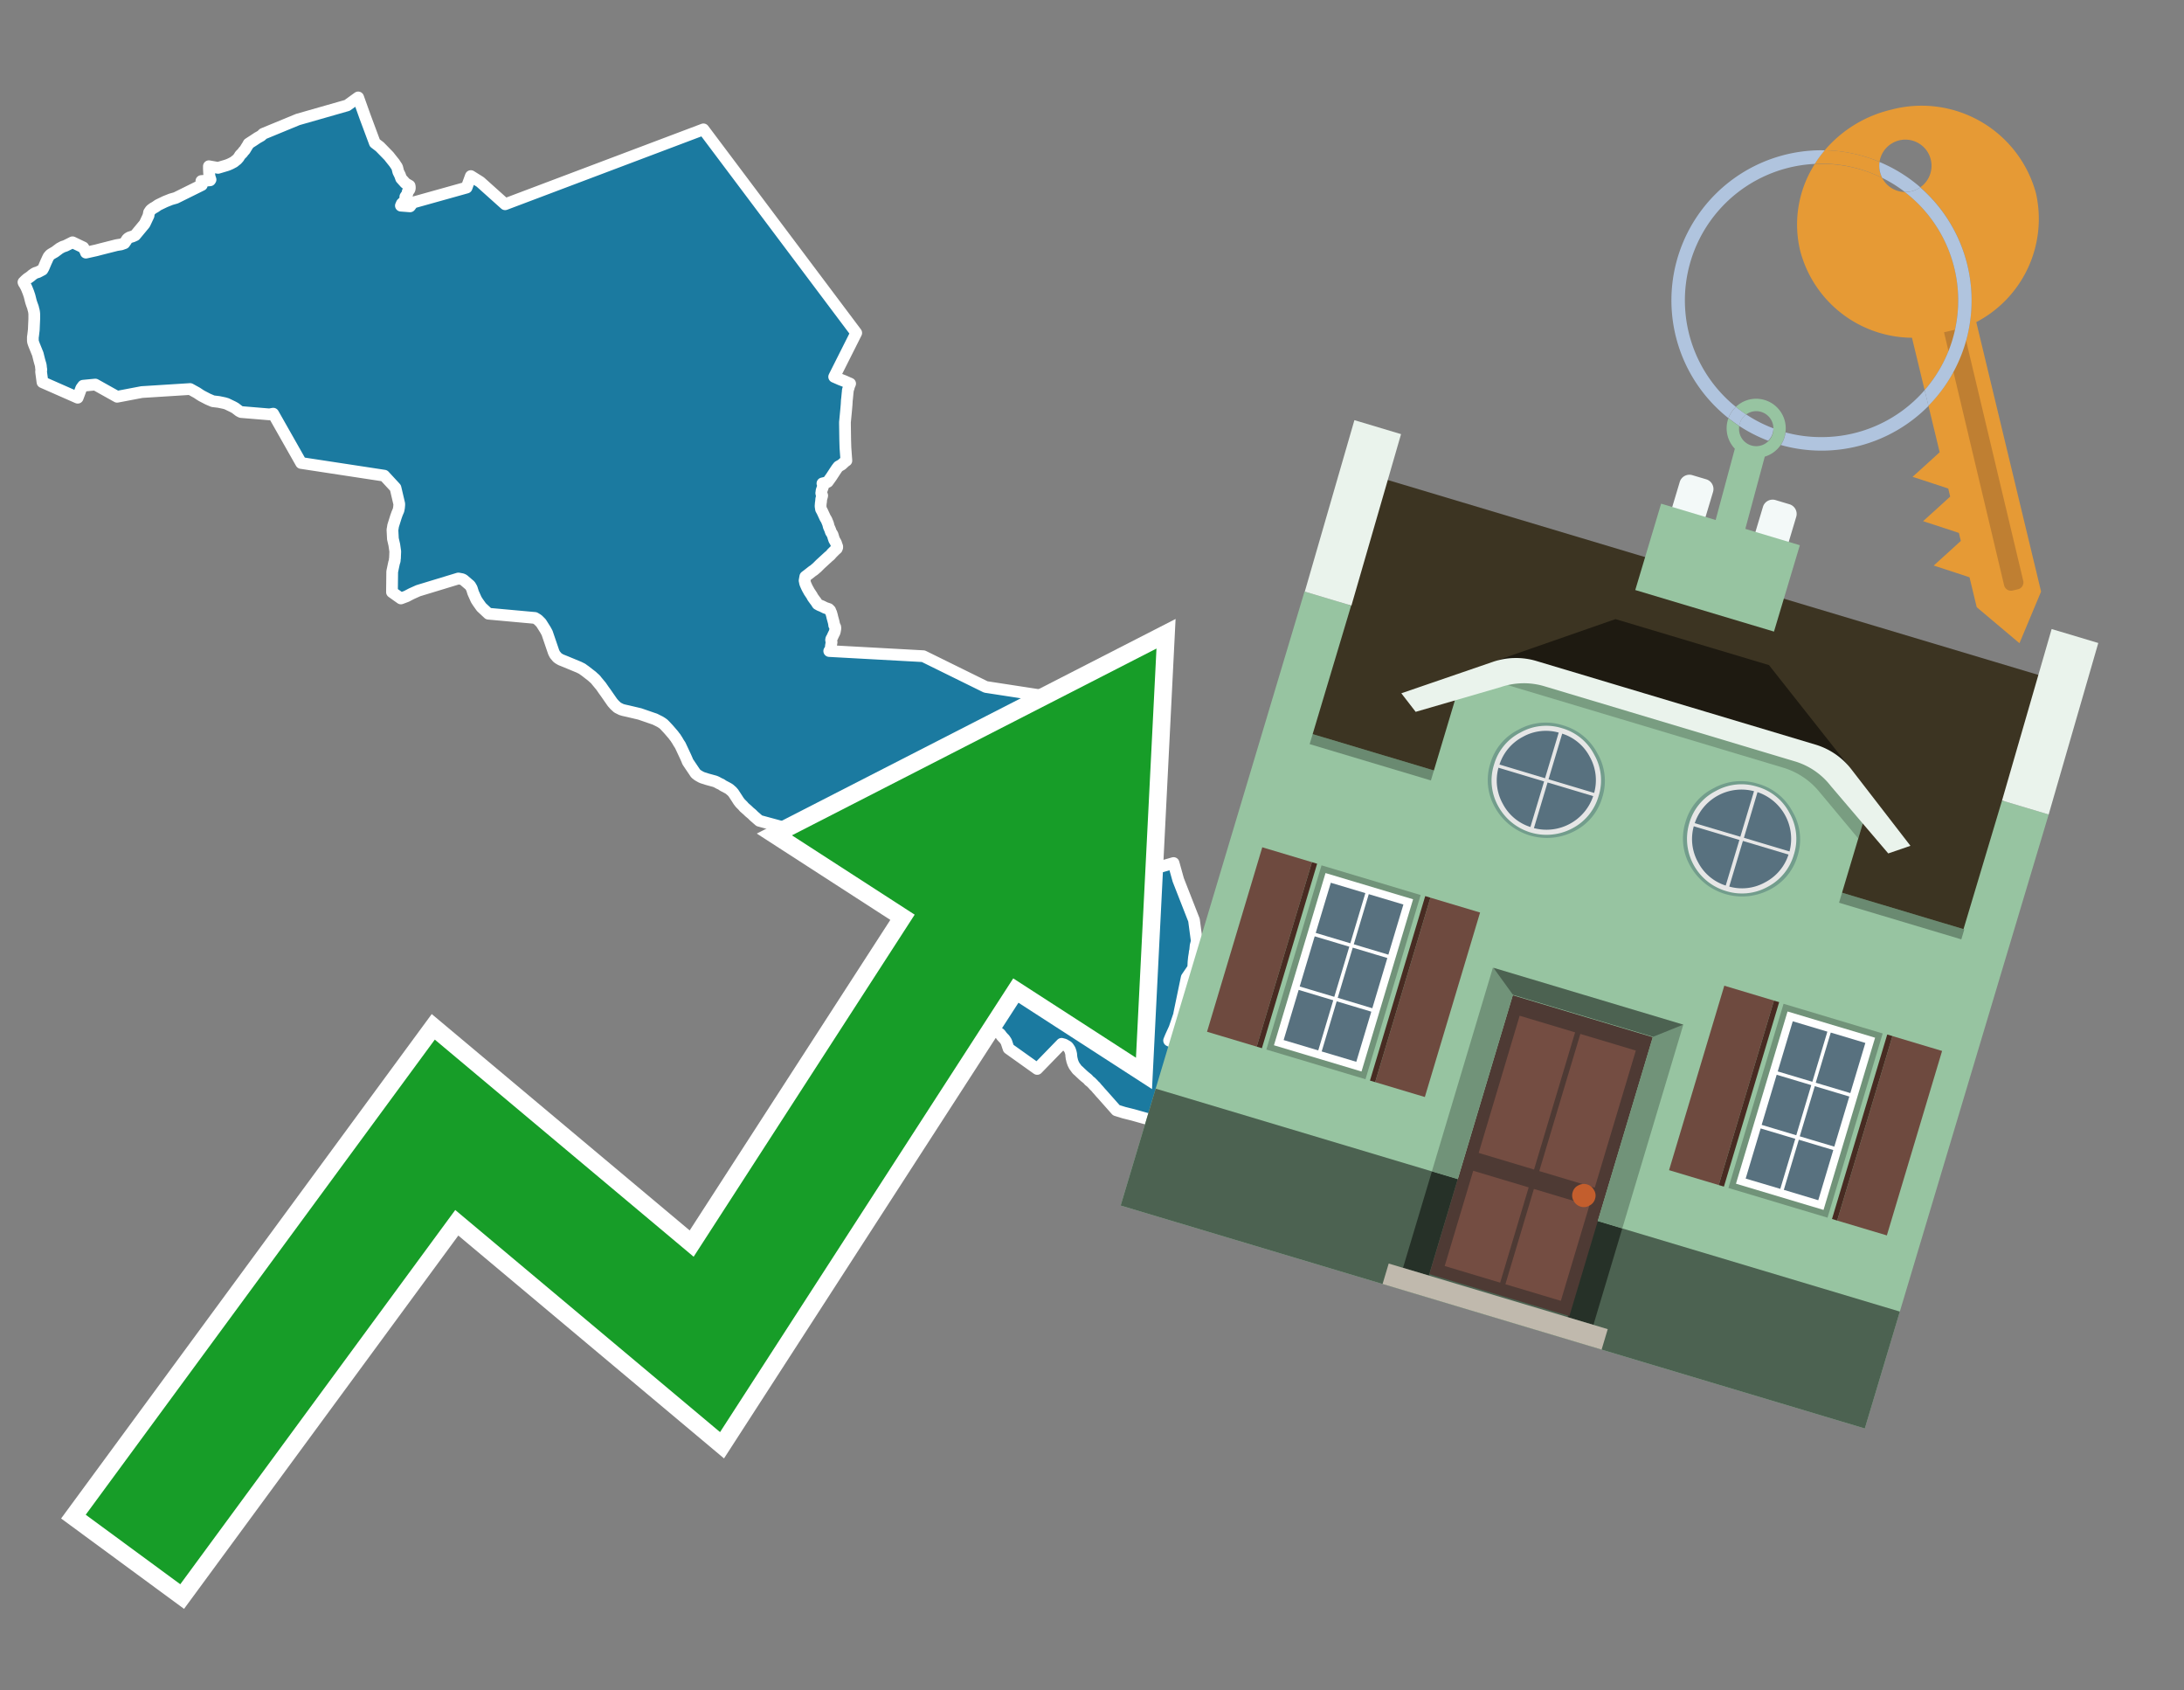 <svg id="Text" xmlns="http://www.w3.org/2000/svg" width="93.05" height="72" viewBox="0 0 93.05 72"><rect x="0" y="0" width="93.05" height="72" fill="#808080" stroke="none"/><polygon points="5.16,10.41 5.3,10.36 5.37,10.26 5.4,10.21 5.43,10.17 5.47,10.14 5.52,10.11 5.65,10.07 5.76,10.02 6.15,9.55 6.17,9.52 6.33,9.18 6.33,9.15 6.34,9.11 6.35,9.05 6.37,9.02 6.39,8.99 6.41,8.96 6.44,8.93 6.48,8.9 6.52,8.87 6.61,8.82 6.74,8.73 7.03,8.59 7.28,8.49 7.49,8.43 8.6,7.88 8.58,7.71 8.95,7.68 8.97,7.65 8.93,7.53 8.91,7.39 8.9,7.18 8.9,7.08 9.29,7.15 9.66,7.04 9.74,7.01 9.83,6.97 9.98,6.89 10.01,6.86 10.09,6.8 10.17,6.71 10.23,6.61 10.3,6.54 10.33,6.51 10.38,6.44 10.43,6.39 10.49,6.29 10.54,6.21 10.56,6.18 10.59,6.12 10.68,6.06 10.79,5.99 10.88,5.93 10.97,5.87 11.06,5.82 11.13,5.78 11.16,5.75 11.21,5.7 12.69,5.09 14.79,4.49 15.26,4.15 15.56,4.99 15.97,6.09 16.18,6.25 16.57,6.65 16.64,6.74 16.8,6.94 16.92,7.12 16.96,7.28 16.97,7.32 17.04,7.46 17.08,7.57 17.09,7.6 17.26,7.79 17.31,7.83 17.45,7.91 17.46,7.96 17.46,8.03 17.45,8.06 17.43,8.1 17.39,8.14 17.37,8.17 17.36,8.22 17.35,8.27 17.33,8.3 17.29,8.35 17.27,8.38 17.27,8.46 17.27,8.52 17.25,8.55 17.12,8.67 17.08,8.76 17.47,8.79 17.59,8.63 19.88,7.99 20.06,7.5 20.46,7.75 21.52,8.7 29.97,5.51 36.48,14.18 35.54,16.05 35.7,16.12 35.79,16.16 35.97,16.23 36.15,16.31 36.22,16.34 36.17,16.46 36.16,16.51 36.12,16.63 36.12,16.67 36.11,16.76 36.09,16.97 36.08,17.05 36.07,17.23 36.05,17.46 36.01,17.88 36,17.98 36,18.04 36.01,18.75 36.02,19.07 36.06,19.62 36.01,19.65 35.97,19.69 35.86,19.79 35.72,19.87 35.65,19.96 35.57,20.08 35.42,20.31 35.32,20.45 35.27,20.52 35.21,20.55 35.04,20.59 35.07,20.68 35.07,20.71 35.06,20.74 35.02,20.85 35.01,20.88 35,20.91 35,20.96 34.99,21 35,21.05 35.02,21.08 35.03,21.11 35.02,21.15 34.99,21.25 34.98,21.37 34.97,21.43 34.96,21.56 34.98,21.69 35.03,21.78 35.16,22.06 35.21,22.14 35.28,22.31 35.31,22.43 35.38,22.59 35.39,22.64 35.42,22.69 35.47,22.77 35.48,22.8 35.51,22.9 35.54,22.99 35.62,23.13 35.63,23.17 35.67,23.28 35.67,23.32 35.65,23.37 35.6,23.41 35.55,23.46 35.44,23.57 35.39,23.63 35.35,23.67 35.31,23.7 34.95,24.03 34.81,24.17 34.67,24.29 34.62,24.32 34.39,24.5 34.35,24.53 34.31,24.56 34.28,24.73 34.29,24.77 34.3,24.83 34.31,24.86 34.33,24.91 34.37,25 34.42,25.1 34.44,25.13 34.47,25.19 34.59,25.37 34.62,25.43 34.64,25.46 34.72,25.57 34.76,25.62 34.83,25.73 34.92,25.78 35.02,25.82 35.16,25.89 35.31,25.94 35.37,26 35.39,26.06 35.41,26.09 35.45,26.23 35.46,26.28 35.52,26.5 35.54,26.6 35.54,26.63 35.58,26.69 35.59,26.72 35.59,26.78 35.57,26.89 35.56,26.93 35.53,26.99 35.5,27.05 35.46,27.14 35.42,27.21 35.41,27.24 35.41,27.28 35.42,27.31 35.43,27.35 35.4,27.53 35.4,27.56 35.42,27.61 35.39,27.66 35.35,27.7 35.33,27.73 39.34,27.95 42,29.26 44.86,29.7 46.12,29.43 46.03,29.56 45.9,29.9 46.07,30.08 46.13,30.17 46.3,30.47 46.31,30.5 46.4,30.7 46.49,30.94 46.56,31.12 46.57,31.15 46.65,31.22 47.03,31.57 47.08,31.83 47.09,31.9 47.1,31.96 47.12,32.01 47.13,32.05 47.16,32.13 47.16,32.16 47.22,32.33 47.3,32.54 47.43,32.79 47.47,32.87 47.53,32.83 47.55,33.23 48,33.51 49.17,36.88 49.2,36.99 50,36.76 50.2,37.48 50.87,39.19 50.99,40.09 50.94,40.28 50.92,40.49 50.9,40.56 50.9,40.6 50.87,40.78 50.85,40.97 50.84,41.18 50.84,41.23 50.56,41.64 50.24,43.18 50.24,43.21 50.04,43.8 49.88,44.15 49.81,44.32 50.27,44.52 50.55,44.63 50.45,44.86 50.56,44.94 50.48,45.09 50.4,45.21 50.36,45.28 50.28,45.45 50.31,45.5 50.25,45.59 50.17,45.71 50.14,45.76 50.12,45.84 50.06,45.91 50.46,46.16 50.05,46.33 50.05,46.51 50.26,46.62 50.41,46.7 50.09,46.94 49.93,46.75 49.58,46.8 49.62,46.91 49.87,47.16 49.72,47.35 49.55,47.61 49.4,47.81 49.36,47.85 48.99,47.69 48.28,47.49 47.88,47.39 47.56,47.29 46.94,46.59 46.91,46.56 46.79,46.42 46.76,46.39 46.66,46.27 46.62,46.24 46.58,46.19 46.51,46.12 46.48,46.09 46.44,46.06 46.39,46.02 46.37,45.99 46.33,45.95 46.23,45.87 46.16,45.81 46.01,45.67 45.97,45.63 45.89,45.56 45.78,45.41 45.76,45.38 45.75,45.35 45.73,45.32 45.7,45.24 45.68,45.18 45.67,45.13 45.65,45.05 45.65,45.02 45.64,44.97 45.64,44.91 45.62,44.82 45.61,44.79 45.6,44.76 45.59,44.73 45.57,44.69 45.51,44.6 45.48,44.57 45.34,44.49 45.23,44.46 44.19,45.53 42.97,44.66 42.89,44.42 42.88,44.39 42.86,44.35 42.82,44.29 42.8,44.26 42.77,44.23 42.74,44.2 42.67,44.12 42.65,44.09 42.62,44.05 42.59,44.02 42.54,43.99 42.51,43.96 42.46,43.93 42.43,43.9 42.38,43.87 42.33,43.83 42.25,43.76 42.22,43.72 42.19,43.69 42.16,43.66 42.14,43.63 42.12,43.6 42.1,43.56 42.08,43.52 42.06,43.49 42.04,43.46 42.01,43.43 42,43.39 41.98,43.36 41.94,43.32 41.92,43.29 41.91,43.26 41.83,43.12 41.79,43.06 41.77,43.02 41.76,42.99 41.72,42.9 41.7,42.85 41.69,42.82 41.68,42.79 41.67,42.76 41.66,42.73 41.64,42.69 41.62,42.65 41.6,42.62 41.59,42.59 41.57,42.56 41.55,42.53 41.54,42.49 41.53,42.46 41.51,42.42 41.49,42.38 41.48,42.35 41.47,42.32 41.46,42.29 41.44,42.26 41.43,42.23 41.43,42.2 41.42,42.17 41.41,42.12 41.4,42.08 41.39,42.04 41.37,41.98 41.36,41.93 41.35,41.86 41.33,41.78 41.32,41.72 41.32,41.69 41.31,41.61 41.3,41.58 41.29,41.55 41.28,41.52 41.27,41.49 41.26,41.43 41.25,41.39 41.25,41.34 41.24,41.3 41.24,41.26 41.23,41.13 41.22,41.09 41.22,41.05 41.21,41 41.19,40.91 41.18,40.87 41.17,40.82 41.14,40.72 41.11,40.67 41.04,40.53 40.96,40.42 40.92,40.37 40.89,40.32 40.8,40.21 40.76,40.16 40.73,40.12 40.63,40.01 40.53,39.93 40.49,39.9 40.46,39.87 40.43,39.84 40.31,39.76 40.25,39.71 40.22,39.68 40.13,39.6 40.08,39.56 39.99,39.48 39.87,39.37 39.79,39.3 39.74,39.25 39.63,39.16 39.59,39.12 39.57,39.09 39.54,39.06 39.5,39.02 39.47,38.98 39.43,38.94 39.4,38.9 39.37,38.86 39.36,38.83 39.34,38.8 39.31,38.76 39.26,38.67 39.16,38.5 39.13,38.46 39.11,38.41 39.09,38.37 39.07,38.33 39.05,38.26 39.02,38.2 38.97,38.07 38.94,37.97 38.87,37.77 38.83,37.65 38.81,37.61 38.79,37.55 38.74,37.38 38.71,37.29 38.68,37.19 38.66,37.11 38.65,37.08 38.65,37.05 38.64,36.96 38.64,36.91 38.63,36.83 38.63,36.79 38.64,36.73 38.67,36.62 38.69,36.51 38.72,36.37 38.73,36.29 38.74,36.21 38.76,36.14 38.76,36.09 38.76,36.05 38.75,36.01 38.75,35.97 38.74,35.94 38.73,35.91 38.72,35.88 38.71,35.84 38.69,35.81 38.67,35.75 38.63,35.66 38.62,35.63 38.6,35.59 38.59,35.55 38.57,35.52 38.54,35.48 38.53,35.45 38.49,35.41 38.46,35.38 38.43,35.35 38.39,35.31 38.34,35.28 38.31,35.25 38.23,35.21 38.17,35.18 38.08,35.15 37.91,35.11 37.78,35.08 35.59,35.7 35.37,35.78 32.35,34.96 32.12,34.76 32.07,34.71 32.04,34.68 31.92,34.58 31.87,34.53 31.7,34.38 31.66,34.33 31.59,34.26 31.54,34.21 31.47,34.12 31.4,34.01 31.25,33.78 31.18,33.7 31.13,33.66 31.1,33.63 31.06,33.6 30.99,33.56 30.8,33.46 30.73,33.41 30.64,33.37 30.53,33.31 30.46,33.28 30.13,33.19 30.04,33.16 29.94,33.13 29.87,33.1 29.78,33.05 29.73,33.02 29.68,32.98 29.64,32.95 29.31,32.46 29.29,32.42 29.28,32.39 29.21,32.23 28.98,31.74 28.92,31.65 28.85,31.53 28.81,31.47 28.78,31.42 28.73,31.36 28.71,31.33 28.67,31.28 28.48,31.06 28.34,30.91 28.27,30.84 28.2,30.79 28.12,30.74 27.98,30.67 27.9,30.63 27.81,30.6 27.26,30.41 26.75,30.29 26.57,30.25 26.47,30.22 26.31,30.14 26.19,30.03 26.1,29.93 26.05,29.86 25.8,29.5 25.72,29.39 25.61,29.23 25.41,28.99 25.39,28.96 25.34,28.91 25.26,28.84 25.23,28.81 24.92,28.57 24.86,28.53 24.81,28.49 24.67,28.42 24.09,28.18 23.89,28.1 23.79,28.04 23.74,28 23.64,27.88 23.62,27.84 23.59,27.78 23.31,26.96 23.24,26.83 23.07,26.56 23.05,26.53 22.99,26.47 22.96,26.44 22.93,26.41 22.89,26.38 22.84,26.35 22.79,26.32 20.81,26.14 20.51,25.86 20.36,25.65 20.29,25.54 20.16,25.25 20.1,25.06 20.03,24.94 19.75,24.7 19.69,24.67 19.53,24.64 17.82,25.16 17.53,25.29 17.32,25.4 17.08,25.49 16.7,25.22 16.71,24.35 16.76,24.11 16.79,23.97 16.81,23.91 16.82,23.87 16.82,23.81 16.83,23.78 16.83,23.74 16.84,23.49 16.8,23.21 16.74,22.95 16.72,22.56 16.73,22.52 16.75,22.39 16.76,22.36 16.87,22.01 16.92,21.87 16.98,21.73 17,21.62 17.01,21.51 17.01,21.46 16.85,20.78 16.37,20.26 12.83,19.72 11.64,17.62 11.48,17.65 10.27,17.55 10.19,17.51 10.02,17.38 9.93,17.33 9.66,17.2 9.56,17.17 9.32,17.12 9.07,17.09 8.86,17 8.59,16.86 8.51,16.81 8.39,16.73 8.1,16.57 6.04,16.7 4.99,16.9 4.06,16.38 3.54,16.43 3.46,16.54 3.31,16.94 1.81,16.28 1.75,15.83 1.76,15.75 1.76,15.72 1.75,15.69 1.74,15.58 1.73,15.53 1.7,15.43 1.68,15.36 1.61,15.08 1.46,14.71 1.43,14.63 1.41,14.57 1.4,14.51 1.4,14.42 1.4,14.36 1.41,14.3 1.44,14.05 1.45,13.81 1.46,13.59 1.46,13.54 1.46,13.51 1.46,13.42 1.46,13.37 1.45,13.28 1.44,13.23 1.42,13.16 1.41,13.11 1.39,13.05 1.36,12.97 1.32,12.85 1.26,12.61 1.21,12.46 1.15,12.31 1.12,12.24 1.05,12.11 1.01,12.05 1,12.02 1.08,11.94 1.16,11.87 1.25,11.81 1.33,11.75 1.36,11.72 1.46,11.65 1.52,11.62 1.62,11.59 1.81,11.49 1.86,11.4 1.97,11.14 1.99,11.1 2.03,11.01 2.07,10.93 2.14,10.85 2.2,10.81 2.34,10.73 2.54,10.58 2.67,10.51 2.79,10.47 3.09,10.32 3.55,10.54 3.64,10.7 3.66,10.76 4.11,10.66 4.26,10.62 4.97,10.44 " fill="#1b7aa0" stroke="#fff" stroke-linejoin="round" stroke-width="0.5"/><polygon points="49.272 27.624 33.741 35.58 38.97 38.959 29.553 53.529 18.525 44.281 3.652 64.518 7.681 67.479 19.396 51.538 30.678 60.999 43.169 41.673 48.398 45.053 49.272 27.624" fill="none" stroke="#fff" stroke-miterlimit="10" stroke-width="1.5"/><polygon points="49.272 27.624 33.741 35.58 38.97 38.959 29.553 53.529 18.525 44.281 3.652 64.518 7.681 67.479 19.396 51.538 30.678 60.999 43.169 41.673 48.398 45.053 49.272 27.624" fill="#179d28"/><path d="M80.19,7.577a1.16,1.16,0,0,1-.094-.251,1.114,1.114,0,0,1-.018-.429A6.367,6.367,0,0,0,77.743,6.4a5.269,5.269,0,0,0-.423.577c.1,0,.192-.007.288-.007A5.794,5.794,0,0,1,80.19,7.577Z" fill="#e69a35"/><path d="M77.608,6.4A6.394,6.394,0,0,0,73.64,17.81a1.26,1.26,0,0,1,.317-.48A5.821,5.821,0,0,1,77.32,6.981a5.269,5.269,0,0,1,.423-.577Z" fill="#b0c4de"/><path d="M84.2,13.72a4.962,4.962,0,0,0,2.545-5.48,5.047,5.047,0,0,0-6.179-3.566A5.322,5.322,0,0,0,77.743,6.4a6.367,6.367,0,0,1,2.335.493,1.114,1.114,0,1,1,1.736,1.084,6.392,6.392,0,0,1,.347,9.3l.479,1.985-.438.4-.716.648.92.3.6.2.082.341-.438.4-.716.648.92.3.605.2.082.341-.438.4-.716.649.92.3.605.2.307,1.274,1.821,1.534.921-2.2Z" fill="#e69a35"/><path d="M81.154,8.179a1.115,1.115,0,0,1-.964-.6,5.794,5.794,0,0,0-2.582-.6c-.1,0-.192,0-.288.007a4.783,4.783,0,0,0-.625,3.685,4.962,4.962,0,0,0,4.765,3.715L82,16.617a5.82,5.82,0,0,0-.846-8.438Z" fill="#e69a35"/><path d="M74.1,18.142a6.386,6.386,0,0,0,1.232.63.73.73,0,0,0,.224-.527h0a5.783,5.783,0,0,1-1.159-.593A.733.733,0,0,0,74.1,18.142Z" fill="#b0c4de"/><path d="M74.4,17.652q-.228-.152-.44-.322a1.26,1.26,0,0,0-.317.48c.148.117.3.228.46.332A.733.733,0,0,1,74.4,17.652Z" fill="#b0c4de"/><path d="M74.824,16.984a1.257,1.257,0,0,0-.867.346c.141.114.288.222.44.322a.731.731,0,0,1,1.159.593h0a.732.732,0,1,1-1.463,0,.7.7,0,0,1,.007-.1c-.158-.1-.312-.215-.46-.332a1.258,1.258,0,0,0,.273,1.3l-.979,3.635,1.275.341.98-3.639a1.266,1.266,0,0,0,.681-.5,1.249,1.249,0,0,0,.2-.538,1.328,1.328,0,0,0,.012-.168A1.262,1.262,0,0,0,74.824,16.984Z" fill="#97c4a1"/><path d="M85.974,25.1l-.226.053a.3.3,0,0,1-.362-.223l-2.56-10.777.81-.193L86.2,24.736A.3.3,0,0,1,85.974,25.1Z" fill="#bf7f32"/><path d="M80.1,7.326a1.16,1.16,0,0,0,.094.251,5.833,5.833,0,0,1,.964.6,1.137,1.137,0,0,0,.287-.031,1.108,1.108,0,0,0,.373-.167A6.371,6.371,0,0,0,80.078,6.9,1.114,1.114,0,0,0,80.1,7.326Z" fill="#b0c4de"/><path d="M77.608,18.618a5.836,5.836,0,0,1-1.534-.2,1.24,1.24,0,0,1-.2.537,6.4,6.4,0,0,0,6.291-1.666L82,16.617A5.807,5.807,0,0,1,77.608,18.618Z" fill="#b0c4de"/><path d="M81.814,7.981a1.108,1.108,0,0,1-.373.167,1.137,1.137,0,0,1-.287.031A5.82,5.82,0,0,1,82,16.617l.161.667a6.392,6.392,0,0,0-.347-9.3Z" fill="#b0c4de"/><polygon points="83.79 39.753 55.78 31.364 58.988 20.404 86.964 28.783 83.79 39.753 83.79 39.753" fill="#3c3422" fill-rule="evenodd"/><polygon points="81.705 53.32 87.284 34.692 85.297 34.097 83.656 39.575 55.926 31.269 57.567 25.791 55.579 25.196 47.746 51.348 79.451 60.844 81.705 53.32" fill="#97c4a1" fill-rule="evenodd"/><rect x="69.522" y="21.148" width="0.444" height="28.983" transform="translate(15.592 92.226) rotate(-73.326)" opacity="0.3"/><polygon points="87.284 34.692 85.297 34.097 87.411 26.793 89.398 27.388 87.284 34.692 87.284 34.692" fill="#eaf3ec" fill-rule="evenodd"/><polygon points="57.578 25.794 55.591 25.199 57.705 17.896 59.692 18.491 57.578 25.794 57.578 25.794" fill="#eaf3ec" fill-rule="evenodd"/><polygon points="79.451 60.844 80.943 55.865 49.238 46.369 47.747 51.348 79.451 60.844 79.451 60.844" fill="#4c6251" fill-rule="evenodd"/><path d="M71.566,20.528l-.522,1.743,1.418.425.523-1.744a.432.432,0,0,0-.289-.536l-.593-.177A.431.431,0,0,0,71.566,20.528Z" fill="#f3f9f8" fill-rule="evenodd"/><path d="M75.111,21.589l-.522,1.743,1.418.425.522-1.743a.43.43,0,0,0-.289-.536l-.593-.178A.43.43,0,0,0,75.111,21.589Z" fill="#f3f9f8" fill-rule="evenodd"/><polygon points="75.368 28.329 68.829 26.37 63.807 28.121 78.733 32.591 75.368 28.329" fill="#1e1a11"/><polygon points="78.248 32.422 64.442 28.287 62.236 28.998 60.064 36.247 77.453 41.455 79.651 34.116 78.248 32.422" fill="#97c4a1"/><path d="M77.74,32.516S65.088,28.725,65,28.7l-.938.43,11.892,3.562a3.175,3.175,0,0,1,1.532,1l1.685,2.02.327-1.09Z" fill-rule="evenodd" opacity="0.2"/><path d="M77.35,31.716,65.458,28.154a3.041,3.041,0,0,0-1.854.037l-3.9,1.339.611.79,3.626-1.054a3.045,3.045,0,0,1,1.855-.037l10.673,3.2A3.028,3.028,0,0,1,78,33.477l2.45,2.874.945-.325-2.518-3.26A3.036,3.036,0,0,0,77.35,31.716Z" fill="#eaf3ec"/><polygon points="76.683 23.223 70.773 21.453 69.671 25.132 75.581 26.902 76.683 23.223 76.683 23.223" fill="#97c4a1" fill-rule="evenodd"/><g id="Symbol_9_0_Layer2_0_MEMBER_8_MEMBER_21_MEMBER_0_FILL" data-name="Symbol 9 0 Layer2 0 MEMBER 8 MEMBER 21 MEMBER 0 FILL"><path d="M66.584,30.892a2.39,2.39,0,0,0-1.891.189,2.317,2.317,0,0,0-1.2,1.448A2.345,2.345,0,0,0,63.7,34.4a2.528,2.528,0,0,0,3.367,1.008,2.339,2.339,0,0,0,1.2-1.447,2.313,2.313,0,0,0-.208-1.87A2.394,2.394,0,0,0,66.584,30.892Z" fill="#729d8c"/></g><g id="Symbol_9_0_Layer2_0_MEMBER_8_MEMBER_21_MEMBER_1_FILL" data-name="Symbol 9 0 Layer2 0 MEMBER 8 MEMBER 21 MEMBER 1 FILL"><path d="M66.547,31.016a2.241,2.241,0,0,0-1.769.185,2.213,2.213,0,0,0-1.127,1.376,2.239,2.239,0,0,0,.185,1.768,2.341,2.341,0,0,0,3.145.942,2.234,2.234,0,0,0,1.126-1.376,2.207,2.207,0,0,0-.185-1.768A2.237,2.237,0,0,0,66.547,31.016Z" fill="#e6e6e6"/></g><g id="Symbol_9_0_Layer2_0_MEMBER_8_MEMBER_21_MEMBER_2_MEMBER_0_FILL" data-name="Symbol 9 0 Layer2 0 MEMBER 8 MEMBER 21 MEMBER 2 MEMBER 0 FILL"><path d="M65.787,33.284,63.843,32.7a2.036,2.036,0,0,0,.186,1.539,2.015,2.015,0,0,0,1.175.986Z" fill="#58717f"/></g><g id="Symbol_9_0_Layer2_0_MEMBER_8_MEMBER_21_MEMBER_2_MEMBER_1_FILL" data-name="Symbol 9 0 Layer2 0 MEMBER 8 MEMBER 21 MEMBER 2 MEMBER 1 FILL"><path d="M65.827,33.148l.582-1.944a2.01,2.01,0,0,0-1.523.178,2.037,2.037,0,0,0-1,1.183Z" fill="#58717f"/></g><g id="Symbol_9_0_Layer2_0_MEMBER_8_MEMBER_21_MEMBER_2_MEMBER_2_FILL" data-name="Symbol 9 0 Layer2 0 MEMBER 8 MEMBER 21 MEMBER 2 MEMBER 2 FILL"><path d="M67.878,33.91l-1.943-.582-.582,1.944a2.1,2.1,0,0,0,2.525-1.362Z" fill="#58717f"/></g><g id="Symbol_9_0_Layer2_0_MEMBER_8_MEMBER_21_MEMBER_2_MEMBER_3_FILL" data-name="Symbol 9 0 Layer2 0 MEMBER 8 MEMBER 21 MEMBER 2 MEMBER 3 FILL"><path d="M66.558,31.249l-.582,1.943,1.943.582a2.031,2.031,0,0,0-.186-1.539A2.009,2.009,0,0,0,66.558,31.249Z" fill="#58717f"/></g><g id="Symbol_9_0_Layer2_0_MEMBER_8_MEMBER_21_MEMBER_0_FILL-2" data-name="Symbol 9 0 Layer2 0 MEMBER 8 MEMBER 21 MEMBER 0 FILL"><path d="M74.9,33.384a2.4,2.4,0,0,0-1.891.189,2.316,2.316,0,0,0-1.2,1.448,2.341,2.341,0,0,0,.209,1.87A2.527,2.527,0,0,0,75.387,37.9a2.345,2.345,0,0,0,1.2-1.447,2.314,2.314,0,0,0-.209-1.87A2.389,2.389,0,0,0,74.9,33.384Z" fill="#729d8c"/></g><g id="Symbol_9_0_Layer2_0_MEMBER_8_MEMBER_21_MEMBER_1_FILL-2" data-name="Symbol 9 0 Layer2 0 MEMBER 8 MEMBER 21 MEMBER 1 FILL"><path d="M74.867,33.508a2.239,2.239,0,0,0-1.768.185,2.21,2.21,0,0,0-1.127,1.376,2.316,2.316,0,0,0,1.564,2.883,2.261,2.261,0,0,0,1.765-.173A2.237,2.237,0,0,0,76.428,36.4a2.209,2.209,0,0,0-.185-1.769A2.239,2.239,0,0,0,74.867,33.508Z" fill="#e6e6e6"/></g><g id="Symbol_9_0_Layer2_0_MEMBER_8_MEMBER_21_MEMBER_2_MEMBER_0_FILL-2" data-name="Symbol 9 0 Layer2 0 MEMBER 8 MEMBER 21 MEMBER 2 MEMBER 0 FILL"><path d="M74.107,35.776l-1.943-.582a2.031,2.031,0,0,0,.186,1.539,2.009,2.009,0,0,0,1.175.986Z" fill="#58717f"/></g><g id="Symbol_9_0_Layer2_0_MEMBER_8_MEMBER_21_MEMBER_2_MEMBER_1_FILL-2" data-name="Symbol 9 0 Layer2 0 MEMBER 8 MEMBER 21 MEMBER 2 MEMBER 1 FILL"><path d="M74.148,35.64,74.73,33.7a2.1,2.1,0,0,0-2.525,1.362Z" fill="#58717f"/></g><g id="Symbol_9_0_Layer2_0_MEMBER_8_MEMBER_21_MEMBER_2_MEMBER_2_FILL-2" data-name="Symbol 9 0 Layer2 0 MEMBER 8 MEMBER 21 MEMBER 2 MEMBER 2 FILL"><path d="M76.2,36.4l-1.943-.582-.582,1.944a2.015,2.015,0,0,0,1.523-.178A2.036,2.036,0,0,0,76.2,36.4Z" fill="#58717f"/></g><g id="Symbol_9_0_Layer2_0_MEMBER_8_MEMBER_21_MEMBER_2_MEMBER_3_FILL-2" data-name="Symbol 9 0 Layer2 0 MEMBER 8 MEMBER 21 MEMBER 2 MEMBER 3 FILL"><path d="M74.879,33.741,74.3,35.684l1.943.582a2.1,2.1,0,0,0-1.361-2.525Z" fill="#58717f"/></g><polygon points="51.426 43.946 53.542 44.58 55.896 36.723 53.78 36.089 51.426 43.946 51.426 43.946" fill="#6e4a3f" fill-rule="evenodd"/><polygon points="53.542 44.58 53.764 44.647 56.117 36.789 55.896 36.723 53.542 44.58 53.542 44.58" fill="#482b22" fill-rule="evenodd"/><polygon points="60.706 46.726 58.59 46.092 60.943 38.235 63.059 38.868 60.706 46.726 60.706 46.726" fill="#6e4a3f" fill-rule="evenodd"/><polygon points="58.59 46.092 58.368 46.026 60.722 38.168 60.943 38.235 58.59 46.092 58.59 46.092" fill="#482b22" fill-rule="evenodd"/><rect x="53.146" y="39.209" width="8.19" height="4.408" transform="translate(1.145 84.365) rotate(-73.326)" fill="#719379"/><polygon points="60.205 38.304 56.474 37.187 54.277 44.522 58.008 45.639 60.205 38.304 60.205 38.304" fill="#fff" fill-rule="evenodd"/><path d="M59.792,38.527l-.64,2.136-1.474-.442.639-2.135,1.475.441Zm-1.621-.485-.64,2.136-1.474-.442L56.7,37.6l1.474.442Zm-2.158,1.84,1.475.441-.64,2.136-1.474-.441.639-2.136Zm-.683,2.282,1.474.441-.639,2.136L54.69,44.3l.64-2.135Zm.981,2.621.639-2.136,1.475.442-.64,2.135-1.474-.441Zm2.158-1.84L56.994,42.5l.64-2.136,1.474.442-.639,2.136Z" fill="#58717f" fill-rule="evenodd"/><polygon points="80.39 52.621 78.274 51.988 80.628 44.13 82.743 44.764 80.39 52.621 80.39 52.621" fill="#6e4a3f" fill-rule="evenodd"/><polygon points="78.274 51.988 78.053 51.921 80.406 44.064 80.628 44.13 78.274 51.988 78.274 51.988" fill="#482b22" fill-rule="evenodd"/><polygon points="71.111 49.842 73.227 50.476 75.58 42.619 73.464 41.985 71.111 49.842 71.111 49.842" fill="#6e4a3f" fill-rule="evenodd"/><polygon points="73.227 50.476 73.448 50.542 75.802 42.685 75.58 42.619 73.227 50.476 73.227 50.476" fill="#482b22" fill-rule="evenodd"/><rect x="72.83" y="45.105" width="8.19" height="4.408" transform="translate(9.534 107.426) rotate(-73.326)" fill="#719379"/><polygon points="76.159 43.083 79.889 44.2 77.692 51.535 73.962 50.418 76.159 43.083 76.159 43.083" fill="#fff" fill-rule="evenodd"/><path d="M76.381,43.5l1.475.442-.64,2.135-1.475-.441.64-2.136ZM78,43.981l1.474.442-.64,2.136-1.474-.442L78,43.981Zm.791,2.724-.64,2.135L76.679,48.4l.64-2.136,1.474.442Zm-.684,2.282-.639,2.135L76,50.68l.64-2.135,1.474.442Zm-2.26,1.65L74.375,50.2l.639-2.135,1.475.441-.64,2.136Zm-.791-2.724.64-2.135,1.474.441-.639,2.136-1.475-.442Z" fill="#58717f" fill-rule="evenodd"/><polygon points="67.888 56.431 69.118 52.323 68.019 51.994 66.789 56.102 67.888 56.431 67.888 56.431" fill="#263128" fill-rule="evenodd"/><polygon points="60.877 54.331 62.108 50.223 61.007 49.894 59.776 54.002 60.877 54.331 60.877 54.331" fill="#263128" fill-rule="evenodd"/><g id="Symbol_9_0_Layer2_0_MEMBER_8_MEMBER_12_MEMBER_0_FILL" data-name="Symbol 9 0 Layer2 0 MEMBER 8 MEMBER 12 MEMBER 0 FILL"><path d="M70.418,44.178l-5.965-1.786L60.9,54.27l5.964,1.786Z" fill="#4e3a34"/></g><g id="Symbol_9_0_Layer2_0_MEMBER_8_MEMBER_12_MEMBER_1_MEMBER_0_FILL" data-name="Symbol 9 0 Layer2 0 MEMBER 8 MEMBER 12 MEMBER 1 MEMBER 0 FILL"><path d="M65.358,49.815l1.75-5.843-2.363-.708L63,49.107Z" fill="#744d42"/></g><g id="Symbol_9_0_Layer2_0_MEMBER_8_MEMBER_12_MEMBER_1_MEMBER_1_FILL" data-name="Symbol 9 0 Layer2 0 MEMBER 8 MEMBER 12 MEMBER 1 MEMBER 1 FILL"><path d="M67.331,44.039l-1.75,5.842,2.364.708,1.75-5.842Z" fill="#744d42"/></g><g id="Symbol_9_0_Layer2_0_MEMBER_8_MEMBER_12_MEMBER_2_MEMBER_0_FILL" data-name="Symbol 9 0 Layer2 0 MEMBER 8 MEMBER 12 MEMBER 2 MEMBER 0 FILL"><path d="M63.915,54.633l1.215-4.058-2.363-.707-1.215,4.057Z" fill="#744d42"/></g><g id="Symbol_9_0_Layer2_0_MEMBER_8_MEMBER_12_MEMBER_2_MEMBER_1_FILL" data-name="Symbol 9 0 Layer2 0 MEMBER 8 MEMBER 12 MEMBER 2 MEMBER 1 FILL"><path d="M66.5,55.407l1.215-4.057-2.363-.708L64.138,54.7Z" fill="#744d42"/></g><g id="Symbol_9_0_Layer2_0_MEMBER_8_MEMBER_13_FILL" data-name="Symbol 9 0 Layer2 0 MEMBER 8 MEMBER 13 FILL"><path d="M67.959,51.058a.439.439,0,0,0-.045-.367.487.487,0,0,0-.669-.2.445.445,0,0,0-.239.282.457.457,0,0,0,.041.378.481.481,0,0,0,.293.242.459.459,0,0,0,.377-.042A.453.453,0,0,0,67.959,51.058Z" fill="#c35e2d"/></g><g id="Symbol_9_0_Layer2_0_MEMBER_8_MEMBER_14_FILL" data-name="Symbol 9 0 Layer2 0 MEMBER 8 MEMBER 14 FILL"><path d="M64.557,42.047l-.951-.833-2.6,8.68,1.1.329Z" fill="#719379"/></g><g id="Symbol_9_0_Layer2_0_MEMBER_8_MEMBER_15_FILL" data-name="Symbol 9 0 Layer2 0 MEMBER 8 MEMBER 15 FILL"><path d="M71.718,43.643l-1.2.19L68.072,52.01l1.046.313Z" fill="#719379"/></g><g id="Symbol_9_0_Layer2_0_MEMBER_8_MEMBER_16_FILL" data-name="Symbol 9 0 Layer2 0 MEMBER 8 MEMBER 16 FILL"><path d="M63.627,41.22l.836,1.156,5.961,1.786,1.294-.519Z" fill="#4c6251"/></g><polygon points="58.905 54.69 59.166 53.819 68.498 56.614 68.237 57.485 58.905 54.69 58.905 54.69" fill="#c0b9ad" fill-rule="evenodd"/></svg>